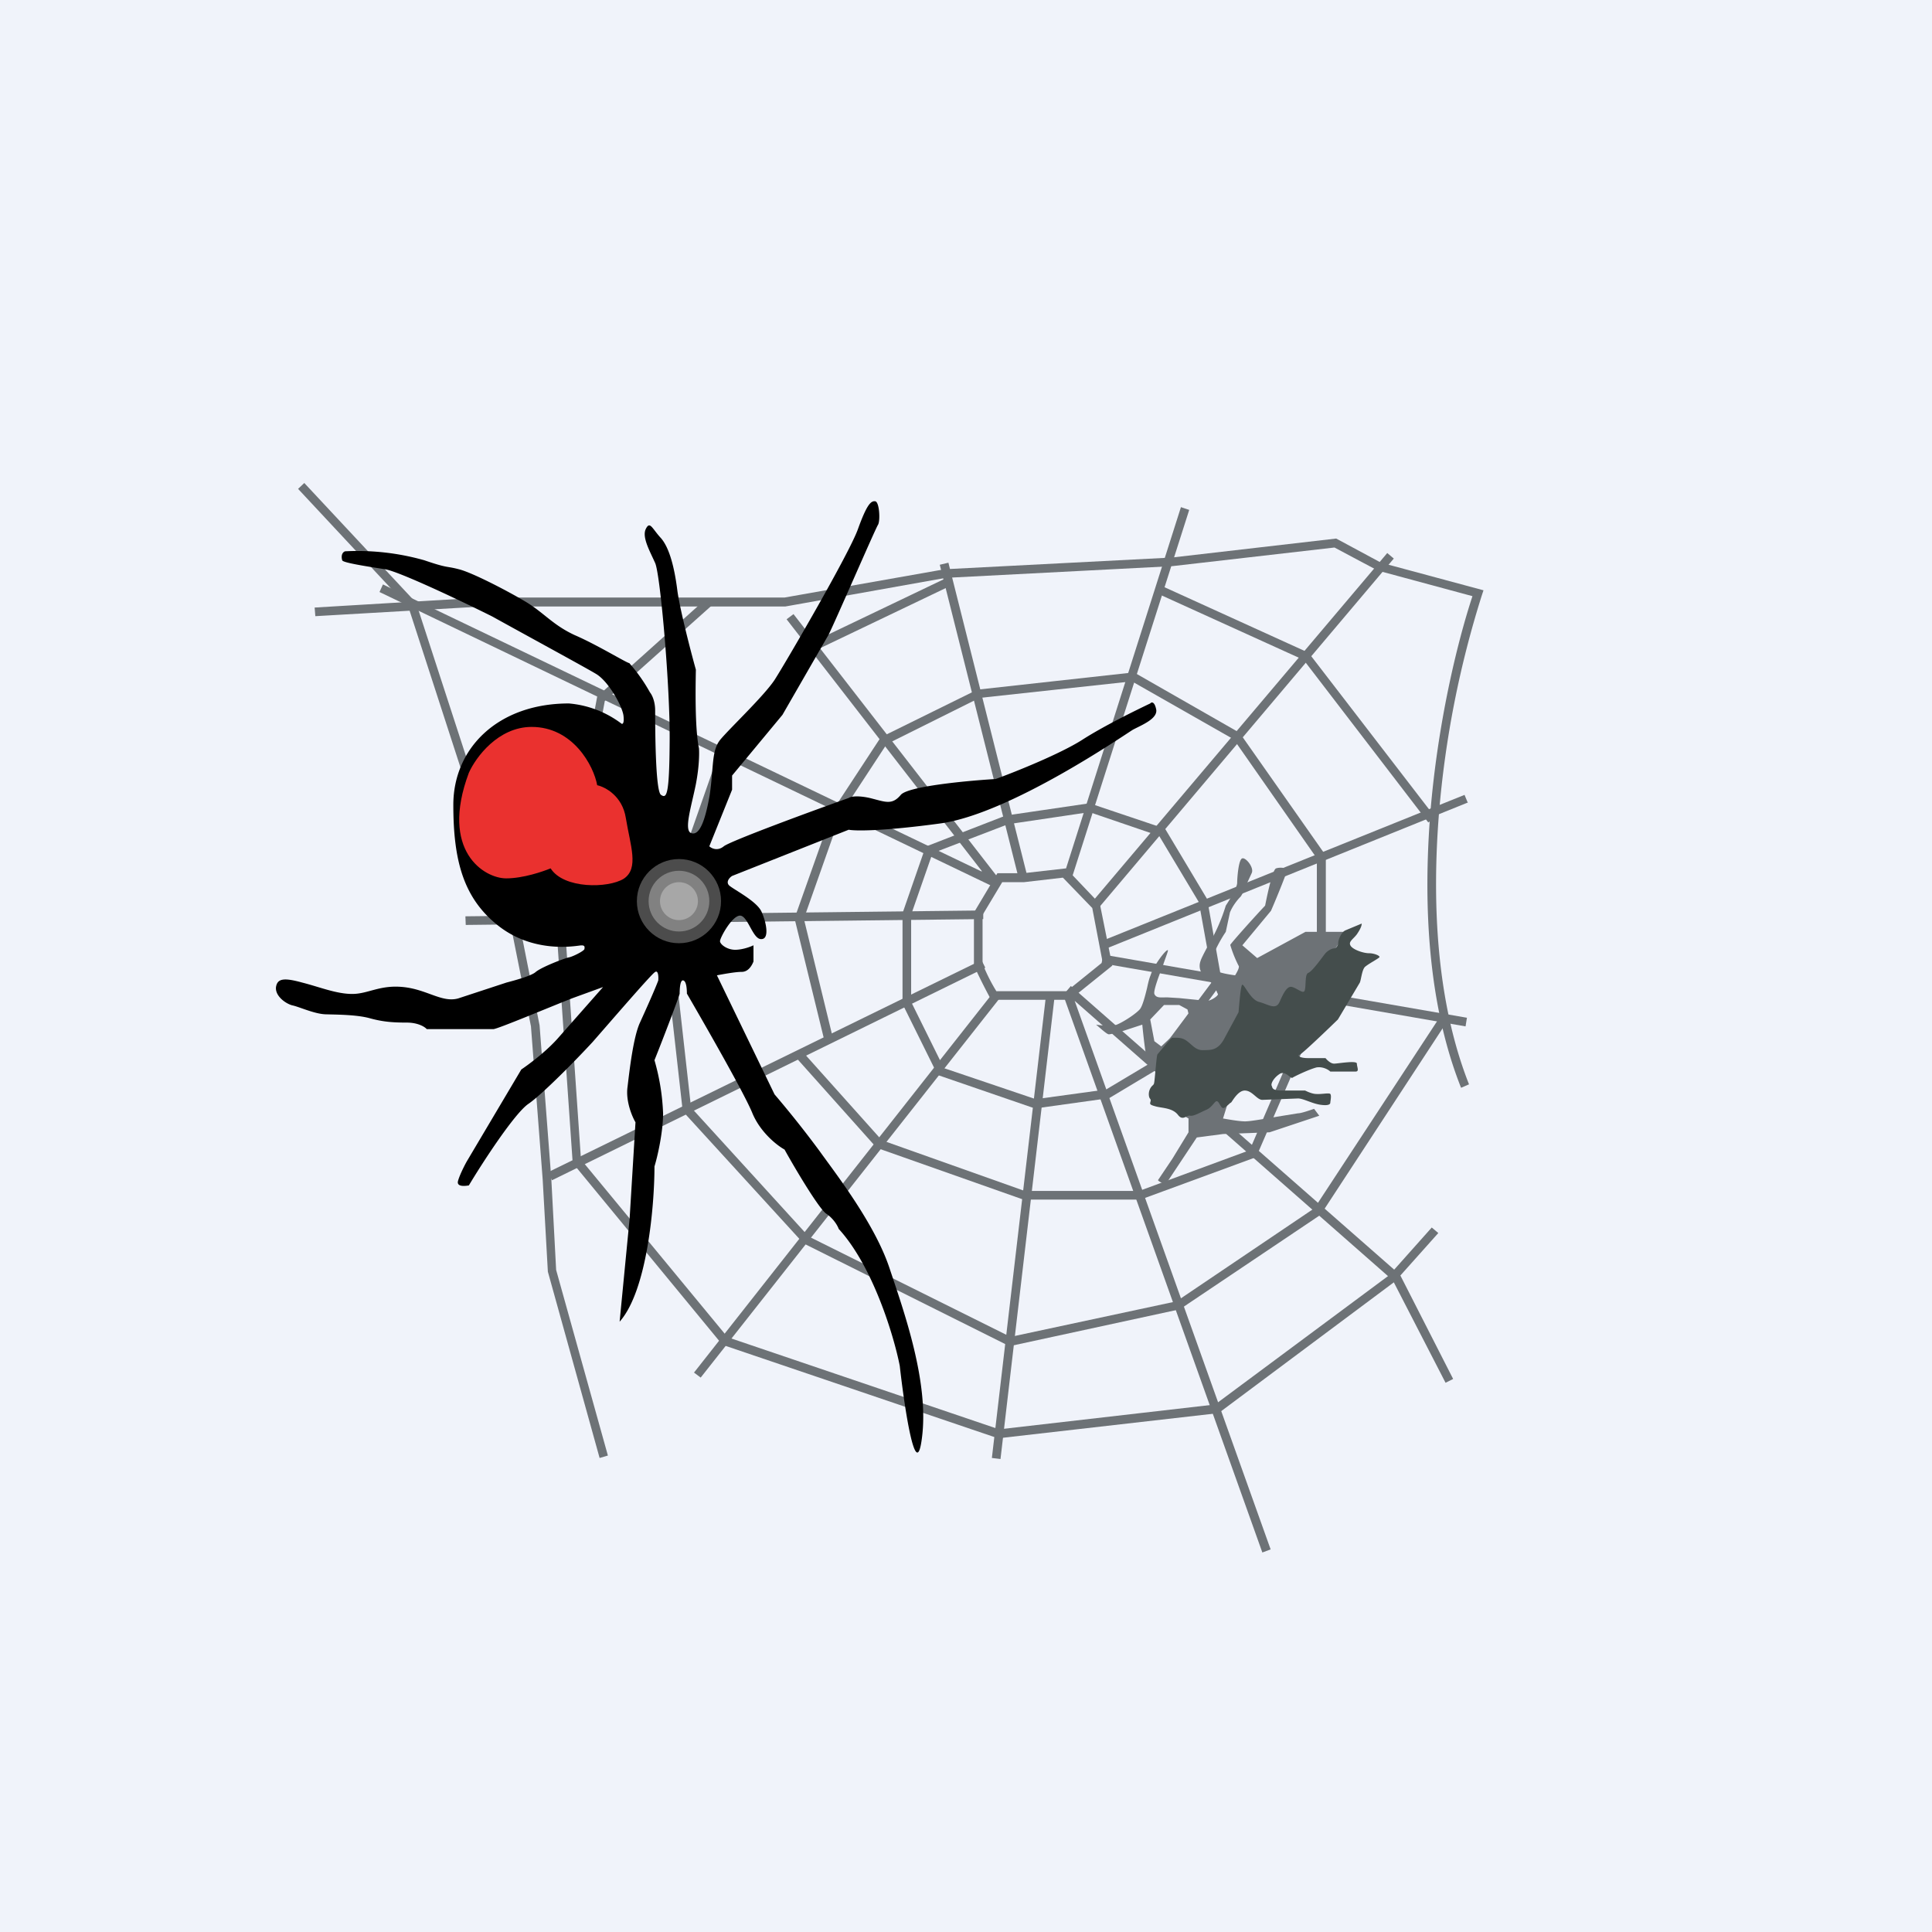 <!-- by TradingView --><svg width="56" height="56" viewBox="0 0 56 56" xmlns="http://www.w3.org/2000/svg"><path fill="#F0F3FA" d="M0 0h56v56H0z"/><path d="m11.84 17.6-3.2-3.43.18-.17 3.24 3.47 2.95 9.07.63 3.18.34 4.45.14 2.64 1.5 5.38-.24.07-1.5-5.4-.15-2.67-.34-4.44-.63-3.15-2.92-9Z" fill="#6D7276"/><path d="m34.47 14.78-3.4 10.66-.23-.08 3.39-10.66.24.08Zm5.93 1.41-8.55 10.12-.2-.16 8.56-10.12.19.16Zm-12.91.12 2.28 9.06-.25.06-2.28-9.06.25-.06Zm.96 8.95L11.1 16.94l-.1.22 17.83 8.56.16-.2-5.99-7.72-.2.15 5.66 7.3Zm14.1-2L32 27.52l-.1-.23 10.55-4.25.1.24Zm-29.06 3.3 15.01-.17v.25l-15 .17-.01-.25Zm28.99 3.19-10.55-1.83.05-.25 10.54 1.83-.04.25Zm-13.92-1.7L16 34.21l-.12-.23 12.57-6.15.11.22Zm2.4.8-.09-.07.17-.2 9.54 8.37 1.54 3.02-.22.11-1.53-2.97-9.22-8.1 5.68 15.9-.24.09-5.75-16.1.12-.05ZM20.12 39.78l8.66-11 .2.15-8.67 11-.2-.15Zm8.63 2.48 1.57-13.42.25.03L29 42.29l-.25-.03Z" fill="#6D7276"/><path d="m38.73 15.61 1.3.7 2.97.8-.04.12a28.73 28.73 0 0 0-1.25 6.34c-.21 2.62-.07 5.48.87 7.86l-.23.1c-.97-2.44-1.1-5.34-.89-7.98.21-2.55.76-4.87 1.22-6.27l-2.74-.74-1.26-.67-4.7.54-6.57.34-4.65.83h-8.78l-4.84.28-.02-.25 4.85-.29h8.77l4.64-.82 6.59-.34 4.76-.55Z" fill="#6D7276"/><path d="m20.45 17.37.17.19-3.09 2.76-1.17 6.33.48 6.96 4.25 5.15 7.87 2.67 6.26-.72 5.05-3.75 1.23-1.38.19.16-1.25 1.4-5.12 3.82-6.39.73-7.99-2.71-4.34-5.27-.49-7.08 1.2-6.44 3.14-2.82Z" fill="#6D7276"/><path d="m23.54 18.73.19.17-2.66 3.01-1.65 4.73.61 5.46 3.41 3.74 5.85 2.91 4.81-1.03 4-2.7 3.68-5.61.21.13-3.71 5.67-4.08 2.74-4.94 1.07-5.97-2.98-3.5-3.83-.63-5.6 1.69-4.82 2.69-3.06Z" fill="#6D7276"/><path d="m27.57 16.97-3.97 1.9-.11-.23 3.97-1.9.1.23Zm10.2 2.15-4.14-1.88.1-.23 4.2 1.91 3.67 4.77-.2.15-3.62-4.72Zm-4.9.37 3.06 1.75 2.5 3.56v4.08l-2.02 4.66-3.35 1.23h-3.4l-4.25-1.5-2.34-2.62.19-.17 2.3 2.57 4.14 1.47h3.32l3.2-1.18 1.95-4.52v-3.94l-2.41-3.45-2.95-1.68-4.42.48-2.69 1.34-1.33 2.03-1.07 3.03.86 3.53-.25.06-.88-3.6 1.11-3.13 1.39-2.12 2.8-1.38 4.53-.5Zm-1.27 3.8 2.17.73 1.22 2.04.43 2.42-1.85 2.5-1.42.85-2.15.3-2.82-.97-1.02-2.06v-2.63l.67-1.93 2.32-.9 2.45-.36Zm-2.38.6-2.19.84-.62 1.78v2.53l.95 1.92 2.66.9 2.04-.28 1.34-.8 1.76-2.36-.41-2.27-1.15-1.92-2.02-.69-2.36.35Zm1.68 1.28.98 1.03.36 1.79-1.23.99h-2.28l-.04-.07a16.36 16.36 0 0 1-.44-.88.3.3 0 0 1-.02-.1v-1.48l.68-1.14h.76l1.23-.14Zm-.1.27-1.12.13h-.63l-.57.95v1.41l.01.02.03.08a5.06 5.06 0 0 0 .36.7h2.04l1.04-.84-.3-1.57-.85-.88Z" fill="#6D7276"/><path d="M10 15.98c-.12.05-.1.2-.08.26.01.07.73.18 1.24.26.4.06 2.25.94 3.11 1.37.9.5 2.74 1.5 3 1.66.35.2.75.9.8 1.2.03.23-.02.26-.05.25a2.94 2.94 0 0 0-1.53-.59c-2.06 0-3.35 1.3-3.35 2.94 0 1.63.3 2.71 1.3 3.5s2.16.6 2.34.58c.18-.03.17.03.16.1-.02.06-.34.22-.45.24-.11.02-.8.28-.97.43-.13.11-.61.24-.84.3l-1.4.46c-.47.13-.9-.26-1.59-.33-.68-.07-1.02.2-1.48.2-.46 0-.94-.2-1.45-.33-.51-.14-.72-.13-.76.13-.03.26.28.48.47.53.2.04.64.25.97.26.34.01.92.01 1.3.12.37.1.66.12 1.05.12.32 0 .52.12.58.19h1.93c.14-.01 1.61-.63 2.3-.9l.88-.32-1.27 1.44c-.36.42-.88.8-1.1.95l-1.56 2.63c-.09.15-.26.5-.28.63-.01.14.2.12.32.1.4-.67 1.32-2.08 1.72-2.36.4-.27 1.41-1.3 1.87-1.8.56-.64 1.69-1.95 1.8-2.02.1-.08.11.13.1.24-.1.27-.38.89-.53 1.22-.19.41-.3 1.35-.36 1.86-.06.41.13.86.23 1.03l-.17 2.79-.29 2.99c.8-.9 1.01-3.37 1.01-4.5.09-.29.25-1 .25-1.54a6.4 6.4 0 0 0-.25-1.54c.25-.62.73-1.88.73-1.93 0-.05 0-.42.11-.38.09.03.1.27.1.38.54.93 1.68 2.92 1.9 3.47.23.55.71.93.93 1.05.31.56 1 1.72 1.21 1.86.21.14.33.35.36.44.99 1.08 1.6 3.1 1.77 3.97.14 1.25.47 3.41.64 2.11.22-1.62-.51-3.66-.94-4.95-.43-1.29-1.57-2.75-2.02-3.38a29.8 29.8 0 0 0-1.31-1.65l-1.67-3.45c.16-.03.53-.1.72-.1.2 0 .3-.2.34-.3v-.47c-.1.05-.33.13-.53.13-.24 0-.44-.16-.44-.25 0-.1.35-.74.58-.74.23 0 .37.7.62.68.24 0 .14-.5 0-.8-.14-.3-.79-.63-.93-.75-.11-.1 0-.23.08-.28l3.38-1.34c.2.04 1.02.04 2.64-.18 2.03-.27 5.38-2.59 5.6-2.72.24-.13.74-.32.67-.6-.05-.23-.14-.2-.17-.16-.4.19-1.36.66-1.98 1.06-.63.4-1.92.92-2.5 1.13-.83.05-2.54.21-2.75.46-.26.31-.45.2-.9.09-.36-.08-.56-.04-.61 0-1.13.4-3.43 1.25-3.62 1.4-.18.15-.36.06-.42 0l.66-1.64v-.41l1.46-1.76 1.33-2.31c.15-.28 1.36-3.08 1.44-3.2.07-.12.04-.66-.08-.68-.13-.02-.25.11-.5.8-.24.69-2.11 3.9-2.42 4.38-.32.48-1.32 1.42-1.58 1.74-.25.32-.18.78-.3 1.6-.14.8-.31 1.17-.53 1.1-.23-.07 0-.77.13-1.42.1-.52.1-.9.09-1.04-.12-.56-.1-1.76-.09-2.28-.16-.57-.48-1.82-.54-2.32-.08-.62-.22-1.2-.47-1.49-.26-.28-.32-.51-.44-.27s.12.65.27.99c.15.33.44 3.63.42 5.2-.01 1.55-.09 1.63-.25 1.52-.17-.1-.17-2.07-.17-2.44 0-.29-.1-.47-.15-.53a4.84 4.84 0 0 0-.6-.85c-.07 0-.93-.53-1.58-.81-.65-.3-.91-.67-1.46-.99-.54-.32-1.53-.83-1.9-.92-.38-.1-.3-.02-1-.26a7.1 7.1 0 0 0-2.3-.26Z"/><path d="M15.41 21.07c-.97 0-1.62.88-1.82 1.33-.85 2.27.45 3.06 1.08 3.06.5 0 1.07-.2 1.29-.29.38.6 1.67.58 2.12.3.45-.3.19-.96.06-1.76-.1-.64-.6-.9-.83-.95-.1-.56-.7-1.69-1.9-1.69Z" fill="#EA312F"/><circle opacity=".3" cx="19.68" cy="26.12" fill="#fff" r="1.22"/><circle opacity=".3" cx="19.68" cy="26.12" fill="#fff" r=".88"/><circle opacity=".3" cx="19.68" cy="26.12" fill="#fff" r=".55"/><path d="M31.77 29.7c.13.02.44.06.6 0 .2-.08.58-.33.68-.46.07-.1.14-.36.2-.61.03-.14.06-.27.1-.36.08-.27.44-.75.5-.73.02.01-.06.2-.14.44-.13.33-.28.74-.25.83.05.12.18.1.3.1h.09l.33.02.8.08c.13 0 .35-.16.32-.2l-.02-.04a.94.94 0 0 0-.3-.41c-.21-.15-.24-.35-.18-.51.02-.07.11-.24.21-.43a5.24 5.24 0 0 0 .52-1.17c.06-.09.33-.51.33-.66 0-.14.04-.69.15-.71.1-.03.35.27.27.43l-.12.26c-.07.18-.16.38-.21.43-.09.09-.23.27-.3.45l-.12.56a4 4 0 0 0-.4.76c-.05.21.02.27.12.36.08.07.4.12.55.14.05-.08.14-.24.1-.28a3.53 3.53 0 0 1-.24-.6c0-.03.67-.78 1.01-1.14.07-.35.22-1.06.32-1.08.09-.03.2-.02.28 0h.05c.03 0-.3.82-.48 1.23l-.83 1 .43.37 1.4-.76h1.2l-3.45 4.96-.14.45c.18.03.56.1.7.08.07 0 .4-.05.73-.11l.74-.12c.1 0 .35-.09.47-.13l.15.2-1.44.48-1.35.05-.76.1-.91 1.37c-.08-.04-.24-.12-.21-.14l.41-.61.47-.77v-.4l-.47-.28-.52-1.25-.25-.35a17.2 17.2 0 0 1-.1-.84l-.55.18c-.11.03-.35.1-.42.1-.06 0-.27-.2-.37-.28Zm1.57-.15.12.63.2.15.83-.78-.07-.29-.24-.13h-.44l-.4.42Z" fill="#6D7276"/><path d="M33.55 30.56c-.03.04-.08.8-.1.84 0 .01-.01.04-.05.07a.35.35 0 0 0-.1.27c.01.13.07.1.05.18-.02.08-.04.1.15.15.18.05.48.04.64.24.15.2.25 0 .36.03.1.02.3-.1.46-.17.16-.06.24-.24.3-.25.07-.01.1.14.17.19.06.05.22-.15.25-.15.02 0 .19-.35.4-.35.22 0 .35.27.51.27l1.02-.04c.15-.01.4.14.65.18.26.04.3-.02.3-.06 0-.04.04-.2 0-.25-.03-.04-.25.01-.4 0-.12 0-.27-.07-.33-.1h-.67c-.3 0-.27-.08-.3-.14-.03-.06.06-.23.23-.34.16-.11.33.15.37.11.04-.03.47-.24.7-.3.19-.03.35.07.4.12h.73c.12 0 .04-.13.04-.23s-.55 0-.66 0c-.1 0-.2-.1-.25-.16h-.5c-.3 0-.31-.1-.25-.1.05 0 .76-.68 1.11-1.02l.63-1.06c.04-.06.06-.36.15-.46.1-.09.37-.23.42-.28.04-.04-.14-.12-.3-.12-.15 0-.43-.09-.52-.2-.1-.13.06-.2.17-.35.11-.16.14-.25.14-.31l-.48.2c-.12.06-.2.28-.2.35 0 .08-.06.17-.12.17-.07 0-.19.07-.25.14-.07.08-.38.53-.5.57-.1.04-.06.35-.1.5-.03.13-.2-.04-.36-.09-.15-.05-.26.18-.37.43-.11.25-.33.07-.6 0-.26-.07-.44-.56-.49-.49-.04.06-.08.55-.1.79l-.4.74c-.2.4-.44.35-.64.36-.2 0-.3-.15-.45-.26-.14-.11-.26-.1-.43-.1-.04 0-.4.45-.43.48Z" fill="#444D4C"/></svg>